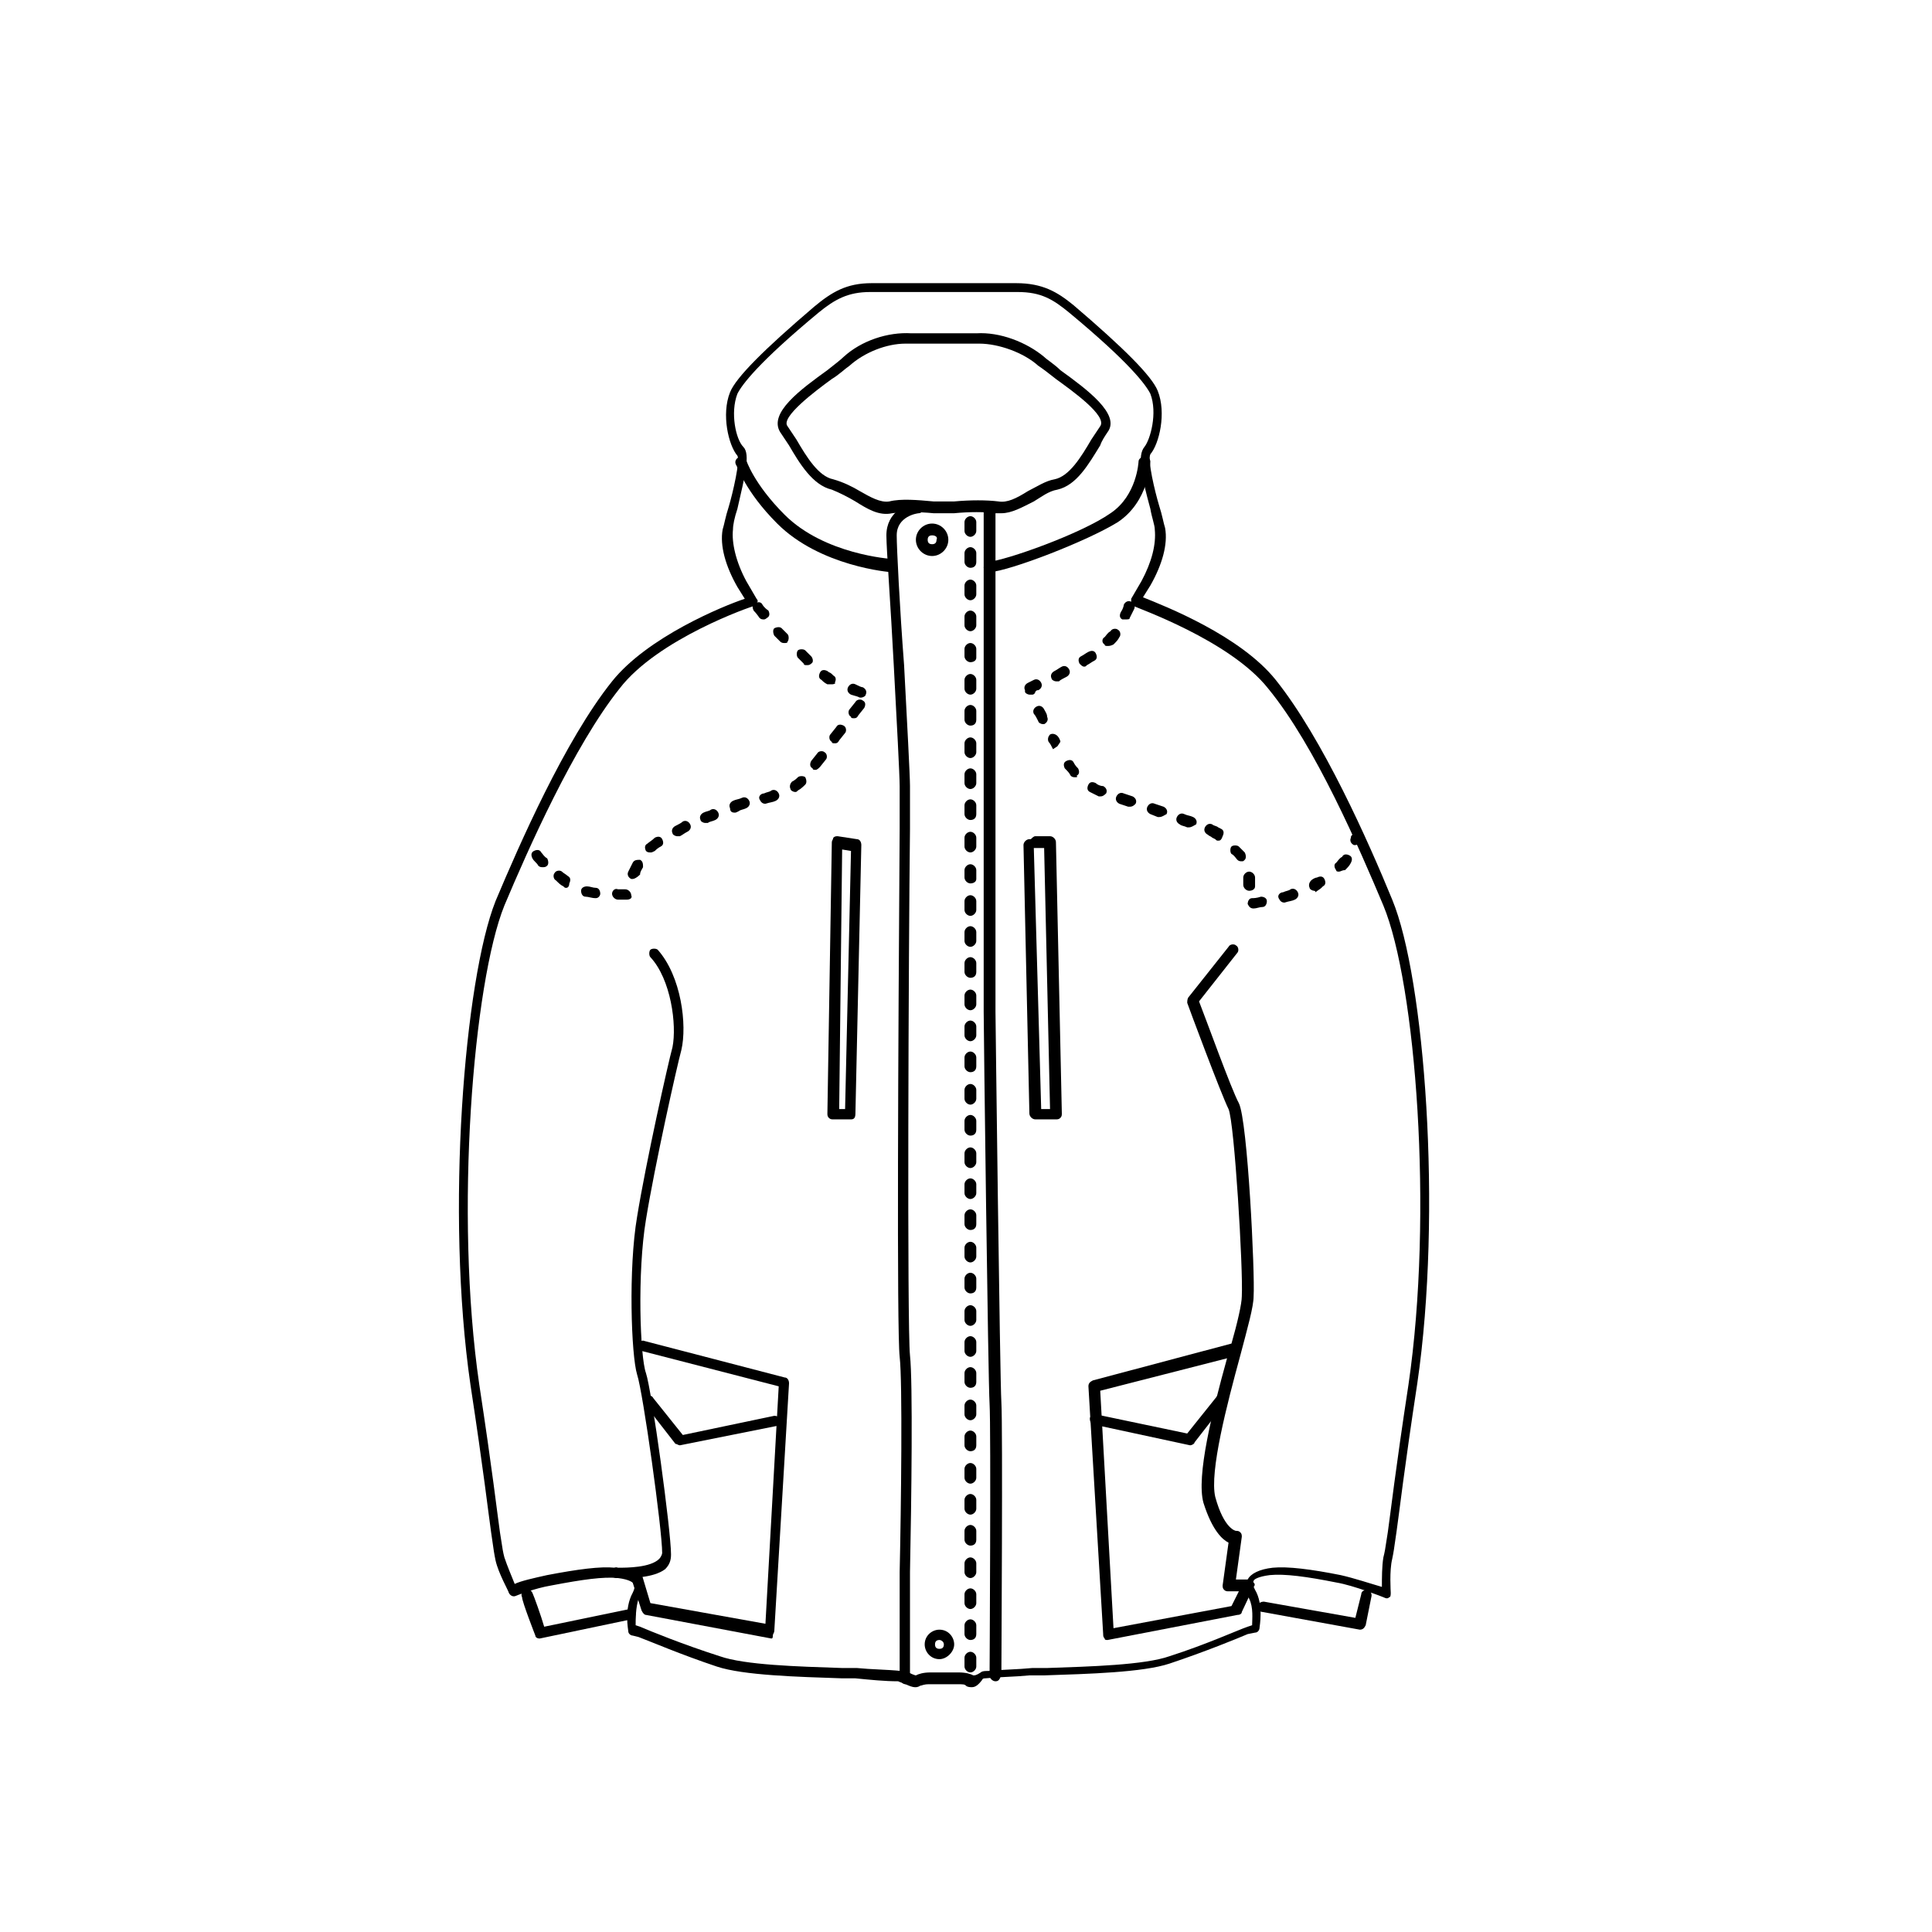 <?xml version="1.0" encoding="UTF-8"?> <svg xmlns="http://www.w3.org/2000/svg" width="131" height="131" viewBox="0 0 131 131" fill="none"> <mask id="mask0_1293_12656" style="mask-type:alpha" maskUnits="userSpaceOnUse" x="0" y="0" width="131" height="131"> <rect width="131" height="131" fill="#D9D9D9"></rect> </mask> <g mask="url(#mask0_1293_12656)"> <mask id="mask1_1293_12656" style="mask-type:luminance" maskUnits="userSpaceOnUse" x="-156" y="-325" width="1024" height="2734"> <path d="M868 -325H-156V2408.9H868V-325Z" fill="white"></path> </mask> <g mask="url(#mask1_1293_12656)"> <path d="M65.9 114.4C65.8 114.4 65.6 114.4 65.5 114.3C65.4 114.2 65.3 114.2 64.9 114.2C64.7 114.2 64.4 114.2 63.9 114.2C63.5 114.2 63.1 114.2 63 114.2C62.6 114.2 62.5 114.3 62.4 114.3C62.1 114.5 61.8 114.4 61.2 114.1C61.2 114.1 61.1 114.1 60.9 114C60 114 59 113.9 58 113.8H57.1C54.1 113.7 50.4 113.6 48.6 113C46.2 112.2 44.1 111.3 43.3 111L42.9 110.9C42.8 110.9 42.6 110.8 42.6 110.6C42.6 110.5 42.3 109.1 42.9 108C43 107.8 43.1 107.5 43 107.4C42.9 107.3 42.7 107.1 41.9 107C40.9 106.9 39.5 107.1 37.4 107.5C36.2 107.7 35 108.2 35 108.2C34.8 108.3 34.6 108.2 34.5 108C34.5 107.9 33.8 106.7 33.6 105.8C33.5 105.3 33.5 105.3 33.3 103.9C33.1 102.5 32.8 99.8 31.9 93.9C30.2 82.2 31.5 66.4 33.6 61.1C35.2 57.3 38.3 50.2 41.5 46.2C43.9 43.2 49 41.1 50.5 40.6L50 39.8C49.2 38.4 48.8 37 49 35.9C49.1 35.6 49.2 35 49.4 34.4C49.7 33.4 50.2 31.2 50 30.9C49.4 30.2 48.9 28.1 49.5 26.6C49.9 25.6 51.8 23.7 55.2 20.8C56.4 19.8 57.4 19.2 59.1 19.2H68.9C70.7 19.2 71.7 19.8 72.8 20.7C76.2 23.6 78.1 25.5 78.5 26.5C79.1 28 78.6 30.1 78 30.8C77.8 31.2 78.3 33.3 78.6 34.3C78.8 34.9 78.9 35.5 79 35.8C79.2 36.9 78.8 38.3 78 39.7L77.5 40.5C79 41.1 84.1 43.1 86.5 46.1C89.7 50.1 92.8 57.1 94.4 61C96.6 66.3 97.8 82.2 96.1 93.8C95.2 99.7 94.9 102.4 94.7 103.8C94.5 105.2 94.5 105.2 94.4 105.7C94.2 106.5 94.3 107.9 94.3 108C94.3 108.1 94.3 108.3 94.2 108.3C94.1 108.4 94 108.4 93.8 108.3C93.8 108.3 91.8 107.5 90.6 107.3C88.6 106.9 87.1 106.7 86.1 106.8C85.3 106.9 85 107.1 85 107.2C84.9 107.4 85 107.6 85.1 107.8C85.7 108.8 85.4 110.3 85.4 110.4C85.4 110.5 85.3 110.7 85.1 110.7L84.6 110.8C83.9 111.1 81.7 112 79.3 112.8C77.5 113.4 73.8 113.5 70.8 113.6H69.8C68.8 113.7 67.8 113.7 66.8 113.8C66.6 113.8 66.6 113.9 66.6 113.9C66.3 114.3 66.1 114.4 65.9 114.4ZM43.1 110.2L43.4 110.3C44.1 110.6 46.3 111.5 48.8 112.3C50.5 112.9 54.1 113 57.1 113.1H58.1C59.1 113.2 60.1 113.2 61.1 113.3C61.4 113.3 61.5 113.4 61.6 113.4C62 113.6 62.1 113.6 62.1 113.6C62.3 113.5 62.6 113.4 63.1 113.4C63.3 113.4 63.6 113.4 64 113.4C64.4 113.4 64.8 113.4 65 113.4C65.5 113.4 65.8 113.5 66 113.6C66.1 113.6 66.2 113.6 66.5 113.4C66.6 113.3 66.8 113.3 67 113.3C68 113.2 69 113.2 70 113.1H71C73.9 113 77.6 112.9 79.3 112.3C81.8 111.5 84 110.5 84.6 110.3L84.9 110.2C84.9 109.8 85 109 84.7 108.4C84.4 107.9 84.4 107.4 84.6 107.1C84.8 106.7 85.4 106.4 86.3 106.3C87.3 106.2 88.9 106.4 90.9 106.8C91.8 107 93 107.4 93.7 107.6C93.7 107 93.7 106.2 93.8 105.6C93.9 105.2 93.9 105.2 94.1 103.9C94.3 102.5 94.6 99.8 95.5 93.9C97.2 82.3 96 66.7 93.8 61.4C92.2 57.6 89.2 50.6 86 46.7C83.4 43.4 77 41.2 76.9 41.1C76.8 41.1 76.7 41 76.7 40.9C76.7 40.8 76.7 40.7 76.7 40.6L77.4 39.4C78.1 38.1 78.4 36.9 78.3 35.9C78.3 35.6 78.1 35.1 78 34.5C77.4 32.3 77.1 30.9 77.6 30.3C78 29.8 78.5 28 78 26.7C77.7 26.1 76.6 24.6 72.5 21.2C71.4 20.3 70.6 19.8 69 19.8H59C57.5 19.8 56.6 20.3 55.5 21.2C51.4 24.6 50.3 26.1 50 26.7C49.5 28 49.9 29.8 50.4 30.3C50.9 30.8 50.5 32.3 50 34.5C49.8 35.1 49.7 35.6 49.7 35.9C49.6 36.8 49.9 38.1 50.6 39.4L51.3 40.6C51.4 40.7 51.4 40.8 51.3 40.9C51.3 41 51.2 41.1 51.1 41.1C51 41.1 44.6 43.3 42 46.7C38.9 50.6 35.8 57.6 34.2 61.4C32.1 66.6 30.8 82.3 32.5 93.9C33.4 99.8 33.7 102.5 33.9 103.9C34.1 105.2 34.1 105.2 34.2 105.6C34.4 106.2 34.7 106.9 34.9 107.4C35.3 107.2 36.2 107 37.1 106.8C39.2 106.4 40.7 106.2 41.7 106.3C42.6 106.4 43.2 106.6 43.4 107.1C43.6 107.5 43.6 107.9 43.3 108.4C43.1 109 43.1 109.8 43.1 110.2ZM67.9 34.8C67.8 34.8 67.6 34.8 67.5 34.8C66.8 34.7 65.7 34.7 64.7 34.8H64H63.3C62.3 34.7 61.2 34.7 60.5 34.8C59.6 35 58.8 34.5 58 34C57.5 33.7 56.9 33.4 56.4 33.2C55.1 32.9 54.2 31.4 53.5 30.2C53.3 29.9 53.1 29.6 52.9 29.3C52.1 28 54.3 26.4 56.1 25.1C56.6 24.7 57 24.4 57.2 24.2C58.4 23.1 60.2 22.5 61.8 22.6C62.3 22.6 63.1 22.6 64 22.6C64.9 22.6 65.7 22.6 66.2 22.6C67.8 22.5 69.6 23.2 70.8 24.2C71 24.4 71.5 24.7 71.9 25.1C73.7 26.4 76 28.1 75.1 29.3C74.9 29.6 74.7 29.9 74.6 30.2C73.8 31.5 73 32.9 71.7 33.2C71.1 33.3 70.6 33.7 70.1 34C69.3 34.4 68.6 34.8 67.9 34.8ZM61.4 23.3C60.1 23.3 58.6 23.9 57.6 24.8C57.3 25 56.9 25.4 56.4 25.7C55.3 26.5 52.9 28.3 53.4 28.9C53.6 29.2 53.8 29.5 54 29.8C54.7 31 55.5 32.3 56.5 32.5C57.2 32.7 57.8 33 58.3 33.3C59 33.7 59.7 34.1 60.3 34C61.1 33.8 62.2 33.9 63.3 34H64H64.7C65.8 33.9 66.9 33.9 67.7 34C68.3 34.1 68.9 33.8 69.7 33.3C70.3 33 70.9 32.6 71.5 32.5C72.5 32.3 73.3 31 74 29.8C74.2 29.5 74.4 29.2 74.6 28.9C75.1 28.2 72.7 26.5 71.6 25.7C71.1 25.3 70.7 25 70.4 24.8C69.4 23.9 67.7 23.3 66.4 23.3C65.9 23.3 65.1 23.3 64.1 23.3C63.2 23.3 62.4 23.3 61.9 23.3C61.6 23.3 61.5 23.3 61.4 23.3Z" fill="black"></path> </g> <mask id="mask2_1293_12656" style="mask-type:luminance" maskUnits="userSpaceOnUse" x="-156" y="-325" width="1024" height="2734"> <path d="M868 -325H-156V2408.9H868V-325Z" fill="white"></path> </mask> <g mask="url(#mask2_1293_12656)"> <path d="M61.402 114.2C61.202 114.2 61.002 114 61.002 113.8C61.002 113.8 61.002 111.7 61.002 109.6C61.002 109.1 61.002 108 61.002 106.6C61.102 102.1 61.202 93.7 61.002 92C60.802 90.2 60.902 70.7 61.002 56.2C61.002 54.6 61.002 53.6 61.002 53.3C61.002 52.6 60.802 48.8 60.602 45.1C60.402 41.2 60.102 37.2 60.102 36.3C60.102 34.7 61.502 34.1 62.202 34.1C62.402 34.1 62.602 34.2 62.602 34.4C62.602 34.6 62.502 34.8 62.302 34.8C62.202 34.8 60.802 35 60.802 36.3C60.802 37.1 61.002 41.2 61.302 45.1C61.502 48.9 61.702 52.6 61.702 53.3C61.702 53.5 61.702 54.6 61.702 56.2C61.602 64.6 61.502 90 61.702 91.9C61.902 93.7 61.802 101.8 61.702 106.6C61.702 108 61.702 109.1 61.702 109.6C61.702 111.7 61.702 113.8 61.702 113.8C61.702 114 61.602 114.2 61.402 114.2Z" fill="black"></path> </g> <mask id="mask3_1293_12656" style="mask-type:luminance" maskUnits="userSpaceOnUse" x="-156" y="-325" width="1024" height="2734"> <path d="M868 -325H-156V2408.9H868V-325Z" fill="white"></path> </mask> <g mask="url(#mask3_1293_12656)"> <path d="M60.499 38.8C60.299 38.8 55.599 38.4 52.699 35.5C50.499 33.3 49.999 31.6 49.899 31.5C49.799 31.3 49.899 31.1 50.099 31C50.299 30.9 50.499 31 50.599 31.2C50.599 31.2 51.099 32.8 53.199 34.9C55.899 37.6 60.399 37.9 60.499 37.9C60.699 37.9 60.899 38.1 60.799 38.3C60.799 38.7 60.699 38.8 60.499 38.8Z" fill="black"></path> </g> <mask id="mask4_1293_12656" style="mask-type:luminance" maskUnits="userSpaceOnUse" x="-156" y="-325" width="1024" height="2734"> <path d="M868 -325H-156V2408.9H868V-325Z" fill="white"></path> </mask> <g mask="url(#mask4_1293_12656)"> <path d="M67.099 38.8C66.899 38.8 66.799 38.7 66.699 38.5C66.699 38.3 66.799 38.1 66.999 38.1C68.199 38 73.299 36.2 75.299 34.8C77.099 33.6 77.199 31.3 77.199 31.3C77.199 31.1 77.399 31 77.599 30.9C77.799 30.9 77.999 31.1 77.999 31.3C77.999 31.4 77.899 34 75.799 35.4C73.699 36.7 68.499 38.7 67.099 38.8Z" fill="black"></path> </g> <mask id="mask5_1293_12656" style="mask-type:luminance" maskUnits="userSpaceOnUse" x="-156" y="-325" width="1024" height="2734"> <path d="M868 -325H-156V2408.9H868V-325Z" fill="white"></path> </mask> <g mask="url(#mask5_1293_12656)"> <path d="M85 61.6C84.8 61.6 84.7 61.5 84.6 61.3C84.6 61.1 84.7 60.9 84.9 60.9C85 60.9 85.2 60.9 85.5 60.8C85.7 60.8 85.9 60.9 85.9 61.1C85.9 61.3 85.8 61.5 85.6 61.5C85.4 61.5 85.2 61.6 85 61.6ZM87.1 61.2C86.9 61.2 86.8 61.1 86.7 60.9C86.6 60.7 86.8 60.5 87 60.5C87.2 60.4 87.4 60.4 87.5 60.3C87.7 60.2 87.9 60.3 88 60.5C88.1 60.7 88 60.9 87.8 61C87.6 61.1 87.4 61.1 87.1 61.2ZM84.7 60.4C84.5 60.4 84.3 60.2 84.3 60C84.3 59.9 84.3 59.7 84.3 59.6V59.5C84.3 59.3 84.5 59.1 84.7 59.1C84.9 59.1 85.1 59.3 85.1 59.5V59.6C85.1 59.8 85.1 59.9 85.1 60.1C85.1 60.3 84.9 60.4 84.7 60.4ZM89.1 60.4C89 60.4 88.8 60.3 88.8 60.2C88.7 60 88.8 59.8 88.9 59.7C89 59.6 89.2 59.5 89.3 59.5C89.5 59.4 89.7 59.4 89.8 59.6C89.9 59.8 89.9 60 89.7 60.1L89.6 60.2C89.5 60.3 89.3 60.4 89.2 60.5C89.2 60.4 89.1 60.4 89.1 60.4ZM90.8 59.1C90.7 59.1 90.6 59.1 90.6 59C90.5 58.9 90.4 58.6 90.6 58.5C90.7 58.4 90.8 58.2 91 58.1C91.1 57.9 91.3 57.9 91.5 58C91.7 58.1 91.7 58.3 91.6 58.5C91.5 58.7 91.4 58.8 91.2 59C91 59 90.9 59.1 90.8 59.1ZM84.2 58.4C84.1 58.4 84 58.4 83.9 58.3C83.8 58.2 83.7 58 83.5 57.9C83.4 57.8 83.4 57.5 83.5 57.4C83.6 57.3 83.9 57.3 84 57.4C84.2 57.6 84.3 57.7 84.4 57.8C84.5 58 84.5 58.2 84.4 58.3C84.3 58.4 84.3 58.4 84.2 58.4ZM91.9 57.3H91.8C91.6 57.2 91.5 57 91.6 56.8C91.6 56.7 91.6 56.7 91.7 56.6C91.7 56.5 91.7 56.5 91.8 56.4C91.9 56.3 92.2 56.3 92.3 56.4C92.5 56.6 92.4 56.8 92.3 57C92.2 57.2 92 57.3 91.9 57.3ZM82.6 57C82.5 57 82.5 57 82.4 56.9L82.2 56.8C82.1 56.7 82 56.7 81.9 56.6C81.7 56.5 81.6 56.3 81.7 56.1C81.8 55.9 82 55.8 82.2 55.9C82.3 56 82.5 56 82.6 56.1L82.8 56.2C83 56.3 83 56.5 82.9 56.7C82.8 57 82.7 57 82.6 57ZM80.6 56.1H80.5C80.3 56 80.1 56 80 55.9C79.8 55.8 79.7 55.6 79.8 55.4C79.9 55.2 80.1 55.1 80.3 55.2C80.5 55.3 80.7 55.3 80.9 55.4C81.1 55.5 81.2 55.7 81.1 55.9C80.9 56 80.8 56.1 80.6 56.1ZM78.6 55.4H78.5L78 55.2C77.8 55.1 77.7 54.9 77.8 54.7C77.9 54.5 78.1 54.4 78.3 54.5L78.9 54.7C79.1 54.8 79.2 55 79.1 55.2C78.9 55.3 78.8 55.4 78.6 55.4ZM76.6 54.7H76.5L75.9 54.5C75.7 54.4 75.6 54.2 75.7 54C75.8 53.8 76 53.7 76.2 53.8L76.8 54C77 54.1 77.1 54.3 77 54.5C76.9 54.6 76.8 54.7 76.6 54.7ZM74.6 54H74.5C74.3 53.9 74.1 53.8 73.9 53.7C73.7 53.6 73.7 53.4 73.8 53.2C73.9 53 74.1 53 74.3 53.1C74.4 53.2 74.6 53.3 74.8 53.3C75 53.4 75.1 53.6 75 53.8C74.8 54 74.7 54 74.6 54ZM72.9 52.7C72.8 52.7 72.7 52.7 72.6 52.6C72.5 52.4 72.4 52.3 72.2 52.1C72.1 51.9 72.1 51.7 72.3 51.6C72.5 51.5 72.7 51.5 72.8 51.7C72.9 51.9 73 52 73.1 52.1C73.2 52.3 73.2 52.5 73 52.6C73.1 52.7 73 52.7 72.9 52.7ZM71.4 50.8C71.3 50.6 71.2 50.4 71.1 50.3C71 50.1 71.1 49.9 71.2 49.8C71.4 49.7 71.6 49.8 71.7 49.9C71.8 50 71.9 50.2 71.9 50.3L71.7 50.6L71.4 50.8ZM70.7 49.1C70.6 49.1 70.4 49 70.4 48.9C70.3 48.7 70.2 48.5 70.1 48.4C70 48.2 70.1 48 70.3 47.9C70.5 47.8 70.7 47.9 70.8 48.1C70.9 48.3 71 48.4 71 48.6C71.1 48.8 71 49 70.8 49.1C70.8 49.1 70.7 49.1 70.7 49.1ZM69.8 47.1C69.7 47.1 69.5 47 69.5 46.9V46.8C69.4 46.6 69.5 46.4 69.7 46.3C69.7 46.3 69.9 46.2 70.1 46.1C70.3 46 70.5 46.1 70.6 46.3C70.7 46.5 70.6 46.7 70.4 46.8C70.3 46.8 70.3 46.8 70.2 46.9C70.2 47 70.1 47.1 70 47.1C69.9 47.1 69.9 47.1 69.8 47.1ZM71.6 46.2C71.5 46.2 71.3 46.1 71.3 46C71.2 45.8 71.3 45.6 71.5 45.5C71.7 45.4 71.8 45.3 72 45.2C72.2 45.1 72.4 45.2 72.5 45.4C72.6 45.6 72.5 45.8 72.3 45.9C72.1 46 71.9 46.1 71.8 46.2C71.7 46.2 71.7 46.2 71.6 46.2ZM73.5 45.2C73.4 45.2 73.3 45.1 73.2 45C73.1 44.8 73.1 44.6 73.3 44.5C73.5 44.4 73.6 44.3 73.8 44.2C74 44.1 74.2 44.1 74.3 44.3C74.4 44.5 74.4 44.7 74.2 44.8C74 44.9 73.9 45 73.7 45.1C73.6 45.2 73.6 45.2 73.5 45.2ZM75.1 43.8C75 43.8 74.9 43.8 74.9 43.7C74.7 43.6 74.7 43.3 74.9 43.2C75 43.1 75.1 42.9 75.3 42.8C75.4 42.6 75.7 42.6 75.8 42.7C76 42.8 76 43.1 75.9 43.2C75.8 43.4 75.7 43.5 75.5 43.7C75.3 43.8 75.2 43.8 75.1 43.8ZM76.3 42C76.2 42 76.2 42 76.1 42C75.9 41.9 75.9 41.7 76 41.5C76.2 41.2 76.2 41 76.2 41C76.3 40.8 76.5 40.7 76.7 40.8C76.9 40.9 77 41.1 76.9 41.3C76.9 41.3 76.8 41.5 76.6 41.9C76.6 42 76.5 42 76.3 42Z" fill="black"></path> </g> <mask id="mask6_1293_12656" style="mask-type:luminance" maskUnits="userSpaceOnUse" x="-156" y="-325" width="1024" height="2734"> <path d="M868 -325H-156V2408.9H868V-325Z" fill="white"></path> </mask> <g mask="url(#mask6_1293_12656)"> <path d="M42.501 61C42.301 61 42.101 61 41.901 61C41.701 61 41.501 60.8 41.501 60.6C41.501 60.4 41.701 60.2 41.901 60.3C42.101 60.3 42.301 60.3 42.401 60.3C42.601 60.3 42.801 60.5 42.801 60.7C42.901 60.9 42.701 61 42.501 61ZM40.401 60.9C40.101 60.9 39.901 60.8 39.701 60.8C39.501 60.8 39.401 60.6 39.401 60.4C39.401 60.2 39.601 60.1 39.801 60.1C40.001 60.1 40.201 60.2 40.401 60.2C40.601 60.2 40.701 60.4 40.701 60.6C40.701 60.7 40.601 60.9 40.401 60.9ZM38.401 60.2C38.301 60.2 38.301 60.2 38.201 60.1C38.001 60 37.901 59.9 37.701 59.7C37.501 59.6 37.501 59.3 37.601 59.2C37.701 59 38.001 59 38.101 59.1C38.201 59.2 38.401 59.3 38.501 59.4C38.701 59.5 38.701 59.7 38.601 59.9C38.601 60.1 38.501 60.2 38.401 60.2ZM42.901 59.6H42.801C42.601 59.5 42.501 59.3 42.601 59.1C42.701 58.9 42.801 58.7 42.901 58.5C43.001 58.3 43.201 58.3 43.401 58.3C43.601 58.4 43.601 58.6 43.601 58.8C43.501 59 43.401 59.1 43.401 59.3C43.201 59.5 43.001 59.6 42.901 59.6ZM36.801 58.8C36.701 58.8 36.601 58.8 36.501 58.7C36.401 58.5 36.201 58.4 36.101 58.2C36.001 58 36.001 57.8 36.201 57.7C36.401 57.6 36.601 57.6 36.701 57.8C36.801 57.9 36.901 58.1 37.101 58.2C37.201 58.4 37.201 58.6 37.101 58.7C37.001 58.8 36.901 58.8 36.801 58.8ZM44.101 57.8C44.001 57.8 43.901 57.8 43.801 57.7C43.701 57.5 43.701 57.3 43.901 57.2C44.001 57.1 44.201 57 44.401 56.8C44.601 56.7 44.801 56.7 44.901 56.9C45.001 57.1 45.001 57.3 44.801 57.4C44.601 57.5 44.501 57.6 44.401 57.7C44.201 57.8 44.201 57.8 44.101 57.8ZM45.901 56.7C45.801 56.7 45.601 56.6 45.601 56.5C45.501 56.3 45.601 56.1 45.801 56C46.001 55.9 46.201 55.8 46.301 55.7C46.501 55.6 46.701 55.7 46.801 55.9C46.901 56.1 46.801 56.3 46.601 56.4C46.401 56.5 46.301 56.6 46.101 56.7C46.001 56.7 46.001 56.7 45.901 56.7ZM47.801 55.8C47.701 55.8 47.501 55.7 47.501 55.6C47.401 55.4 47.501 55.2 47.701 55.1C47.901 55 48.101 55 48.201 54.9C48.401 54.8 48.601 54.9 48.701 55.1C48.801 55.3 48.701 55.5 48.501 55.6C48.301 55.7 48.101 55.7 48.001 55.8C47.901 55.8 47.901 55.8 47.801 55.8ZM49.801 55.1C49.601 55.1 49.501 55 49.501 54.8C49.401 54.6 49.501 54.4 49.701 54.3C49.901 54.2 50.101 54.2 50.301 54.1C50.501 54 50.701 54.1 50.801 54.3C50.901 54.5 50.801 54.7 50.601 54.8C50.401 54.9 50.201 54.9 50.101 55C49.901 55.1 49.901 55.1 49.801 55.1ZM51.901 54.5C51.701 54.5 51.601 54.4 51.501 54.2C51.401 54 51.601 53.8 51.801 53.8C52.001 53.7 52.201 53.7 52.301 53.6C52.501 53.5 52.701 53.6 52.801 53.8C52.901 54 52.801 54.2 52.601 54.3C52.401 54.4 52.201 54.4 51.901 54.5ZM53.901 53.7C53.801 53.7 53.601 53.6 53.601 53.5C53.501 53.3 53.601 53.1 53.701 53C53.901 52.9 54.001 52.8 54.101 52.7C54.201 52.6 54.501 52.6 54.601 52.7C54.701 52.9 54.701 53.1 54.601 53.2C54.501 53.3 54.301 53.5 54.101 53.6C54.001 53.7 54.001 53.7 53.901 53.7ZM55.301 52.2C55.201 52.2 55.101 52.2 55.101 52.1C54.901 52 54.901 51.8 55.001 51.6L55.401 51.1C55.501 50.9 55.801 50.9 55.901 51C56.101 51.1 56.101 51.4 56.001 51.5L55.601 52C55.501 52.1 55.401 52.2 55.301 52.2ZM56.601 50.4C56.501 50.4 56.401 50.4 56.401 50.3C56.201 50.2 56.201 49.9 56.301 49.8L56.701 49.3C56.801 49.1 57.001 49.1 57.201 49.2C57.401 49.3 57.401 49.6 57.301 49.7L56.901 50.2C56.801 50.4 56.701 50.4 56.601 50.4ZM57.901 48.7C57.801 48.7 57.701 48.7 57.701 48.6C57.501 48.5 57.501 48.2 57.601 48.1L58.001 47.6C58.101 47.4 58.401 47.4 58.501 47.5C58.701 47.6 58.701 47.8 58.601 48L58.201 48.5C58.101 48.7 58.001 48.7 57.901 48.7ZM58.401 47.3H58.301C58.101 47.2 58.001 47.2 57.701 47.1C57.501 47 57.401 46.8 57.501 46.6C57.601 46.4 57.801 46.3 58.001 46.4C58.201 46.5 58.401 46.6 58.501 46.6C58.701 46.7 58.801 46.9 58.701 47.1C58.701 47.2 58.501 47.3 58.401 47.3ZM56.401 46.4C56.301 46.4 56.301 46.4 56.201 46.4H56.101C55.901 46.3 55.801 46.2 55.701 46.1C55.501 46 55.501 45.8 55.601 45.6C55.701 45.4 55.901 45.4 56.101 45.5C56.201 45.6 56.301 45.6 56.401 45.7L56.501 45.8C56.701 45.9 56.701 46.1 56.601 46.3C56.701 46.3 56.601 46.4 56.401 46.4ZM54.701 45.1C54.601 45.1 54.501 45.1 54.501 45C54.401 44.9 54.201 44.7 54.101 44.6C54.001 44.5 54.001 44.2 54.101 44.1C54.201 44 54.501 44 54.601 44.1C54.701 44.2 54.901 44.4 55.001 44.5C55.101 44.6 55.201 44.9 55.001 45C54.901 45.1 54.801 45.1 54.701 45.1ZM53.201 43.6C53.101 43.6 53.001 43.6 52.901 43.5L52.501 43.1C52.401 42.9 52.401 42.7 52.501 42.6C52.701 42.5 52.901 42.5 53.001 42.6L53.401 43C53.501 43.1 53.501 43.4 53.401 43.5C53.401 43.6 53.301 43.6 53.201 43.6ZM51.801 42C51.701 42 51.601 42 51.501 41.9C51.301 41.6 51.101 41.4 51.101 41.4C51.001 41.2 51.001 41 51.201 40.9C51.401 40.8 51.601 40.8 51.701 41C51.701 41 51.801 41.2 52.101 41.4C52.201 41.6 52.201 41.8 52.001 41.9C52.001 41.9 51.901 42 51.801 42Z" fill="black"></path> </g> <mask id="mask7_1293_12656" style="mask-type:luminance" maskUnits="userSpaceOnUse" x="-156" y="-325" width="1024" height="2734"> <path d="M868 -325H-156V2408.9H868V-325Z" fill="white"></path> </mask> <g mask="url(#mask7_1293_12656)"> <path d="M67.499 114C67.299 114 67.099 113.8 67.099 113.6C67.099 113.4 67.199 96.8 67.099 95.2C66.999 93.6 66.699 69.7 66.699 68.6V44C66.699 42.6 66.699 34.6 66.699 34.5C66.699 34.3 66.899 34.1 67.099 34.1C67.299 34.1 67.499 34.3 67.499 34.5C67.499 34.8 67.499 42.5 67.499 44V68.6C67.499 68.8 67.799 93.5 67.899 95.1C67.999 96.7 67.899 112.9 67.899 113.5C67.799 113.9 67.699 114 67.499 114Z" fill="black"></path> </g> <mask id="mask8_1293_12656" style="mask-type:luminance" maskUnits="userSpaceOnUse" x="-156" y="-325" width="1024" height="2734"> <path d="M868 -325H-156V2408.9H868V-325Z" fill="white"></path> </mask> <g mask="url(#mask8_1293_12656)"> <path d="M57.702 75.9H56.502C56.402 75.9 56.302 75.9 56.202 75.8C56.102 75.7 56.102 75.6 56.102 75.5L56.402 57.1C56.402 57 56.502 56.9 56.502 56.8C56.602 56.7 56.702 56.7 56.802 56.7L58.102 56.9C58.302 56.9 58.402 57.1 58.402 57.3L58.002 75.5C58.002 75.8 57.902 75.9 57.702 75.9ZM56.902 75.2H57.302L57.702 57.7L57.102 57.6L56.902 75.2Z" fill="black"></path> </g> <mask id="mask9_1293_12656" style="mask-type:luminance" maskUnits="userSpaceOnUse" x="-156" y="-325" width="1024" height="2734"> <path d="M868 -325H-156V2408.9H868V-325Z" fill="white"></path> </mask> <g mask="url(#mask9_1293_12656)"> <path d="M71.598 75.9H70.198C69.998 75.9 69.798 75.7 69.798 75.5L69.398 57.3C69.398 57.1 69.598 56.9 69.798 56.9H69.898C69.998 56.8 70.098 56.7 70.198 56.7H71.198C71.398 56.7 71.598 56.9 71.598 57.1L71.998 75.5C71.998 75.6 71.998 75.7 71.898 75.8C71.798 75.9 71.698 75.9 71.598 75.9ZM70.598 75.2H71.198L70.798 57.5H70.198C70.198 57.5 70.198 57.5 70.098 57.5L70.598 75.2Z" fill="black"></path> </g> <mask id="mask10_1293_12656" style="mask-type:luminance" maskUnits="userSpaceOnUse" x="-156" y="-325" width="1024" height="2734"> <path d="M868 -325H-156V2408.9H868V-325Z" fill="white"></path> </mask> <g mask="url(#mask10_1293_12656)"> <path d="M75.101 111.2C75.001 111.2 74.901 111.2 74.901 111.1C74.801 111 74.801 110.9 74.801 110.8L73.801 94C73.801 93.8 73.901 93.7 74.101 93.6L83.501 91.1C83.901 89.7 84.201 88.4 84.201 87.9C84.301 86.1 83.701 76.1 83.301 75.2C82.801 74.2 80.601 68.3 80.501 68C80.501 67.9 80.501 67.7 80.601 67.6L83.301 64.2C83.401 64 83.701 64 83.801 64.1C84.001 64.2 84.001 64.5 83.901 64.6L81.301 67.9C81.701 68.9 83.501 73.9 84.001 74.8C84.601 76 85.101 86.4 85.001 87.9C85.001 88.6 84.601 90 84.101 91.9C83.201 95.2 82.001 99.8 82.401 101.5C83.001 103.7 83.801 103.8 83.801 103.8C83.901 103.8 84.001 103.8 84.101 103.9C84.201 104 84.201 104.1 84.201 104.2L83.801 107.1H84.701C84.801 107.1 84.901 107.2 85.001 107.3C85.101 107.4 85.101 107.5 85.001 107.6L84.201 109.3C84.201 109.4 84.101 109.5 83.901 109.5L75.101 111.2C75.201 111.2 75.201 111.2 75.101 111.2ZM74.601 94.3L75.501 110.4L83.501 108.9L84.001 107.9H83.301C83.201 107.9 83.101 107.9 83.001 107.8C82.901 107.7 82.901 107.6 82.901 107.5L83.301 104.6C82.901 104.4 82.201 103.8 81.601 101.9C81.101 100.1 82.201 95.7 83.201 92.1L74.601 94.3Z" fill="black"></path> </g> <mask id="mask11_1293_12656" style="mask-type:luminance" maskUnits="userSpaceOnUse" x="-156" y="-325" width="1024" height="2734"> <path d="M868 -325H-156V2408.9H868V-325Z" fill="white"></path> </mask> <g mask="url(#mask11_1293_12656)"> <path d="M42.099 107C41.899 107 41.799 107 41.799 107C41.599 107 41.399 106.8 41.499 106.6C41.499 106.4 41.699 106.2 41.899 106.3C42.499 106.3 44.099 106.3 44.699 105.7C44.799 105.6 44.899 105.4 44.899 105.3C44.899 103.7 43.599 94.4 43.199 93.2C42.799 91.9 42.599 86 43.199 82.5C43.799 78.8 45.299 72.1 45.599 71C45.899 69.5 45.499 66.4 44.099 64.9C43.999 64.8 43.999 64.5 44.099 64.4C44.199 64.3 44.499 64.3 44.599 64.4C46.199 66.2 46.599 69.5 46.199 71.2C45.899 72.3 44.399 79 43.799 82.7C43.199 86.3 43.399 92 43.799 93.1C44.199 94.3 45.499 103.8 45.499 105.4C45.499 105.8 45.399 106.1 45.099 106.4C44.299 107 42.799 107 42.099 107Z" fill="black"></path> </g> <mask id="mask12_1293_12656" style="mask-type:luminance" maskUnits="userSpaceOnUse" x="-156" y="-325" width="1024" height="2734"> <path d="M868 -325H-156V2408.9H868V-325Z" fill="white"></path> </mask> <g mask="url(#mask12_1293_12656)"> <path d="M36.599 111.1C36.399 111.1 36.299 111 36.299 110.9C36.299 110.9 35.399 108.6 35.399 108.3C35.299 108.1 35.399 107.9 35.599 107.8C35.799 107.7 35.999 107.8 36.099 108C36.199 108.2 36.699 109.6 36.899 110.3L42.699 109.1C42.899 109.1 43.099 109.2 43.099 109.4C43.099 109.6 42.999 109.8 42.799 109.8L36.599 111.1Z" fill="black"></path> </g> <mask id="mask13_1293_12656" style="mask-type:luminance" maskUnits="userSpaceOnUse" x="-156" y="-325" width="1024" height="2734"> <path d="M868 -325H-156V2408.9H868V-325Z" fill="white"></path> </mask> <g mask="url(#mask13_1293_12656)"> <path d="M92.201 110.5L85.601 109.3C85.401 109.3 85.301 109.1 85.301 108.9C85.301 108.7 85.501 108.6 85.701 108.6L91.901 109.7L92.301 108.1C92.301 107.9 92.501 107.8 92.701 107.8C92.901 107.8 93.001 108 93.001 108.2L92.601 110.2C92.501 110.4 92.401 110.5 92.201 110.5Z" fill="black"></path> </g> <mask id="mask14_1293_12656" style="mask-type:luminance" maskUnits="userSpaceOnUse" x="-156" y="-325" width="1024" height="2734"> <path d="M868 -325H-156V2408.9H868V-325Z" fill="white"></path> </mask> <g mask="url(#mask14_1293_12656)"> <path d="M63.202 37.7C62.602 37.7 62.102 37.2 62.102 36.6C62.102 36 62.602 35.5 63.202 35.5C63.802 35.5 64.302 36 64.302 36.6C64.302 37.2 63.802 37.7 63.202 37.7ZM63.202 36.3C63.002 36.3 62.902 36.4 62.902 36.6C62.902 36.8 63.002 36.9 63.202 36.9C63.402 36.9 63.502 36.8 63.502 36.6C63.602 36.4 63.402 36.3 63.202 36.3Z" fill="black"></path> </g> <mask id="mask15_1293_12656" style="mask-type:luminance" maskUnits="userSpaceOnUse" x="-156" y="-325" width="1024" height="2734"> <path d="M868 -325H-156V2408.9H868V-325Z" fill="white"></path> </mask> <g mask="url(#mask15_1293_12656)"> <path d="M63.699 112.5C63.099 112.5 62.699 112 62.699 111.5C62.699 110.9 63.199 110.5 63.699 110.5C64.299 110.5 64.699 111 64.699 111.5C64.699 112 64.199 112.5 63.699 112.5ZM63.699 111.2C63.499 111.2 63.399 111.3 63.399 111.5C63.399 111.7 63.499 111.8 63.699 111.8C63.899 111.8 63.999 111.7 63.999 111.5C63.999 111.3 63.799 111.2 63.699 111.2Z" fill="black"></path> </g> <mask id="mask16_1293_12656" style="mask-type:luminance" maskUnits="userSpaceOnUse" x="-156" y="-325" width="1024" height="2734"> <path d="M868 -325H-156V2408.9H868V-325Z" fill="white"></path> </mask> <g mask="url(#mask16_1293_12656)"> <path d="M52.301 111.1L43.801 109.5C43.701 109.5 43.601 109.4 43.501 109.2L42.801 107C42.701 106.8 42.801 106.6 43.001 106.5C43.201 106.4 43.401 106.5 43.501 106.7L44.101 108.7L51.901 110.1L52.801 94L43.501 91.6C43.301 91.5 43.201 91.3 43.201 91.2C43.301 91 43.501 90.9 43.601 90.9L53.201 93.4C53.401 93.4 53.501 93.6 53.501 93.8L52.501 110.6C52.501 110.7 52.401 110.8 52.401 110.9C52.401 111 52.401 111.1 52.301 111.1Z" fill="black"></path> </g> <mask id="mask17_1293_12656" style="mask-type:luminance" maskUnits="userSpaceOnUse" x="-156" y="-325" width="1024" height="2734"> <path d="M868 -325H-156V2408.9H868V-325Z" fill="white"></path> </mask> <g mask="url(#mask17_1293_12656)"> <path d="M65.798 113.4C65.598 113.4 65.398 113.2 65.398 113V112.4C65.398 112.2 65.598 112 65.798 112C65.998 112 66.198 112.2 66.198 112.4V113C66.198 113.2 65.998 113.4 65.798 113.4ZM65.798 111.2C65.598 111.2 65.398 111 65.398 110.8V110.2C65.398 110 65.598 109.8 65.798 109.8C65.998 109.8 66.198 110 66.198 110.2V110.8C66.198 111.1 65.998 111.2 65.798 111.2ZM65.798 109.1C65.598 109.1 65.398 108.9 65.398 108.7V108.1C65.398 107.9 65.598 107.7 65.798 107.7C65.998 107.7 66.198 107.9 66.198 108.1V108.7C66.198 108.9 65.998 109.1 65.798 109.1ZM65.798 107C65.598 107 65.398 106.8 65.398 106.6V106C65.398 105.8 65.598 105.6 65.798 105.6C65.998 105.6 66.198 105.8 66.198 106V106.6C66.198 106.8 65.998 107 65.798 107ZM65.798 104.8C65.598 104.8 65.398 104.6 65.398 104.4V103.8C65.398 103.6 65.598 103.4 65.798 103.4C65.998 103.4 66.198 103.6 66.198 103.8V104.4C66.198 104.7 65.998 104.8 65.798 104.8ZM65.798 102.7C65.598 102.7 65.398 102.5 65.398 102.3V101.7C65.398 101.5 65.598 101.3 65.798 101.3C65.998 101.3 66.198 101.5 66.198 101.7V102.3C66.198 102.5 65.998 102.7 65.798 102.7ZM65.798 100.6C65.598 100.6 65.398 100.4 65.398 100.2V99.6C65.398 99.4 65.598 99.2 65.798 99.2C65.998 99.2 66.198 99.4 66.198 99.6V100.2C66.198 100.4 65.998 100.6 65.798 100.6ZM65.798 98.4C65.598 98.4 65.398 98.2 65.398 98V97.4C65.398 97.2 65.598 97 65.798 97C65.998 97 66.198 97.2 66.198 97.4V98C66.198 98.3 65.998 98.4 65.798 98.4ZM65.798 96.3C65.598 96.3 65.398 96.1 65.398 95.9V95.3C65.398 95.1 65.598 94.9 65.798 94.9C65.998 94.9 66.198 95.1 66.198 95.3V95.9C66.198 96.1 65.998 96.3 65.798 96.3ZM65.798 94.1C65.598 94.1 65.398 93.9 65.398 93.7V93.1C65.398 92.9 65.598 92.7 65.798 92.7C65.998 92.7 66.198 92.9 66.198 93.1V93.7C66.198 94 65.998 94.1 65.798 94.1ZM65.798 92C65.598 92 65.398 91.8 65.398 91.6V91C65.398 90.8 65.598 90.6 65.798 90.6C65.998 90.6 66.198 90.8 66.198 91V91.6C66.198 91.8 65.998 92 65.798 92ZM65.798 89.9C65.598 89.9 65.398 89.7 65.398 89.5V88.9C65.398 88.7 65.598 88.5 65.798 88.5C65.998 88.5 66.198 88.7 66.198 88.9V89.5C66.198 89.7 65.998 89.9 65.798 89.9ZM65.798 87.7C65.598 87.7 65.398 87.5 65.398 87.3V86.7C65.398 86.5 65.598 86.3 65.798 86.3C65.998 86.3 66.198 86.5 66.198 86.7V87.3C66.198 87.6 65.998 87.7 65.798 87.7ZM65.798 85.6C65.598 85.6 65.398 85.4 65.398 85.2V84.6C65.398 84.4 65.598 84.2 65.798 84.2C65.998 84.2 66.198 84.4 66.198 84.6V85.2C66.198 85.4 65.998 85.6 65.798 85.6ZM65.798 83.4C65.598 83.4 65.398 83.2 65.398 83V82.4C65.398 82.2 65.598 82 65.798 82C65.998 82 66.198 82.2 66.198 82.4V83C66.198 83.3 65.998 83.4 65.798 83.4ZM65.798 81.3C65.598 81.3 65.398 81.1 65.398 80.9V80.3C65.398 80.1 65.598 79.9 65.798 79.9C65.998 79.9 66.198 80.1 66.198 80.3V80.9C66.198 81.1 65.998 81.3 65.798 81.3ZM65.798 79.2C65.598 79.2 65.398 79 65.398 78.8V78.2C65.398 78 65.598 77.8 65.798 77.8C65.998 77.8 66.198 78 66.198 78.2V78.8C66.198 79 65.998 79.2 65.798 79.2ZM65.798 77C65.598 77 65.398 76.8 65.398 76.6V76C65.398 75.8 65.598 75.6 65.798 75.6C65.998 75.6 66.198 75.8 66.198 76V76.6C66.198 76.9 65.998 77 65.798 77ZM65.798 74.9C65.598 74.9 65.398 74.7 65.398 74.5V73.9C65.398 73.7 65.598 73.5 65.798 73.5C65.998 73.5 66.198 73.7 66.198 73.9V74.5C66.198 74.7 65.998 74.9 65.798 74.9ZM65.798 72.7C65.598 72.7 65.398 72.5 65.398 72.3V71.7C65.398 71.5 65.598 71.3 65.798 71.3C65.998 71.3 66.198 71.5 66.198 71.7V72.3C66.198 72.6 65.998 72.7 65.798 72.7ZM65.798 70.6C65.598 70.6 65.398 70.4 65.398 70.2V69.6C65.398 69.4 65.598 69.2 65.798 69.2C65.998 69.2 66.198 69.4 66.198 69.6V70.2C66.198 70.4 65.998 70.6 65.798 70.6ZM65.798 68.5C65.598 68.5 65.398 68.3 65.398 68.1V67.5C65.398 67.3 65.598 67.1 65.798 67.1C65.998 67.1 66.198 67.3 66.198 67.5V68.1C66.198 68.3 65.998 68.5 65.798 68.5ZM65.798 66.3C65.598 66.3 65.398 66.1 65.398 65.9V65.3C65.398 65.1 65.598 64.9 65.798 64.9C65.998 64.9 66.198 65.1 66.198 65.3V65.9C66.198 66.2 65.998 66.3 65.798 66.3ZM65.798 64.2C65.598 64.2 65.398 64 65.398 63.8V63.2C65.398 63 65.598 62.8 65.798 62.8C65.998 62.8 66.198 63 66.198 63.2V63.8C66.198 64 65.998 64.2 65.798 64.2ZM65.798 62.1C65.598 62.1 65.398 61.9 65.398 61.7V61.1C65.398 60.9 65.598 60.7 65.798 60.7C65.998 60.7 66.198 60.9 66.198 61.1V61.7C66.198 61.9 65.998 62.1 65.798 62.1ZM65.798 59.9C65.598 59.9 65.398 59.7 65.398 59.5V59C65.398 58.8 65.598 58.6 65.798 58.6C65.998 58.6 66.198 58.8 66.198 59V59.6C66.198 59.8 65.998 59.9 65.798 59.9ZM65.798 57.8C65.598 57.8 65.398 57.6 65.398 57.4V56.8C65.398 56.6 65.598 56.4 65.798 56.4C65.998 56.4 66.198 56.6 66.198 56.8V57.4C66.198 57.6 65.998 57.8 65.798 57.8ZM65.798 55.6C65.598 55.6 65.398 55.4 65.398 55.2V54.6C65.398 54.4 65.598 54.2 65.798 54.2C65.998 54.2 66.198 54.4 66.198 54.6V55.2C66.198 55.5 65.998 55.6 65.798 55.6ZM65.798 53.5C65.598 53.5 65.398 53.3 65.398 53.1V52.5C65.398 52.3 65.598 52.1 65.798 52.1C65.998 52.1 66.198 52.3 66.198 52.5V53.1C66.198 53.3 65.998 53.5 65.798 53.5ZM65.798 51.4C65.598 51.4 65.398 51.2 65.398 51V50.4C65.398 50.2 65.598 50 65.798 50C65.998 50 66.198 50.2 66.198 50.4V51C66.198 51.2 65.998 51.4 65.798 51.4ZM65.798 49.2C65.598 49.2 65.398 49 65.398 48.8V48.2C65.398 48 65.598 47.8 65.798 47.8C65.998 47.8 66.198 48 66.198 48.2V48.8C66.198 49.1 65.998 49.2 65.798 49.2ZM65.798 47.1C65.598 47.1 65.398 46.9 65.398 46.7V46.1C65.398 45.9 65.598 45.7 65.798 45.7C65.998 45.7 66.198 45.9 66.198 46.1V46.7C66.198 46.9 65.998 47.1 65.798 47.1ZM65.798 44.9C65.598 44.9 65.398 44.7 65.398 44.5V44C65.398 43.8 65.598 43.6 65.798 43.6C65.998 43.6 66.198 43.8 66.198 44V44.6C66.198 44.8 65.998 44.9 65.798 44.9ZM65.798 42.8C65.598 42.8 65.398 42.6 65.398 42.4V41.8C65.398 41.6 65.598 41.4 65.798 41.4C65.998 41.4 66.198 41.6 66.198 41.8V42.4C66.198 42.6 65.998 42.8 65.798 42.8ZM65.798 40.7C65.598 40.7 65.398 40.5 65.398 40.3V39.7C65.398 39.5 65.598 39.3 65.798 39.3C65.998 39.3 66.198 39.5 66.198 39.7V40.3C66.198 40.5 65.998 40.7 65.798 40.7ZM65.798 38.5C65.598 38.5 65.398 38.3 65.398 38.1V37.5C65.398 37.3 65.598 37.1 65.798 37.1C65.998 37.1 66.198 37.3 66.198 37.5V38.1C66.198 38.4 65.998 38.5 65.798 38.5ZM65.798 36.4C65.598 36.4 65.398 36.2 65.398 36V35.4C65.398 35.2 65.598 35 65.798 35C65.998 35 66.198 35.2 66.198 35.4V36C66.198 36.2 65.998 36.4 65.798 36.4Z" fill="black"></path> </g> <mask id="mask18_1293_12656" style="mask-type:luminance" maskUnits="userSpaceOnUse" x="-156" y="-325" width="1024" height="2734"> <path d="M868 -325H-156V2408.9H868V-325Z" fill="white"></path> </mask> <g mask="url(#mask18_1293_12656)"> <path d="M80.698 98L74.198 96.6C73.998 96.6 73.898 96.4 73.898 96.2C73.898 96 74.098 95.9 74.298 95.9L80.498 97.2L82.498 94.7C82.598 94.5 82.898 94.5 82.998 94.6C83.198 94.7 83.198 95 83.098 95.1L80.998 97.8C80.998 97.9 80.798 98 80.698 98Z" fill="black"></path> </g> <mask id="mask19_1293_12656" style="mask-type:luminance" maskUnits="userSpaceOnUse" x="-156" y="-325" width="1024" height="2734"> <path d="M868 -325H-156V2408.9H868V-325Z" fill="white"></path> </mask> <g mask="url(#mask19_1293_12656)"> <path d="M46.099 98C45.998 98 45.898 97.9 45.798 97.9L43.699 95.2C43.599 95 43.599 94.8 43.798 94.7C43.998 94.6 44.199 94.6 44.298 94.8L46.298 97.3L52.498 96C52.699 96 52.898 96.1 52.898 96.3C52.898 96.5 52.798 96.7 52.599 96.7L46.099 98Z" fill="black"></path> </g> </g> </svg> 